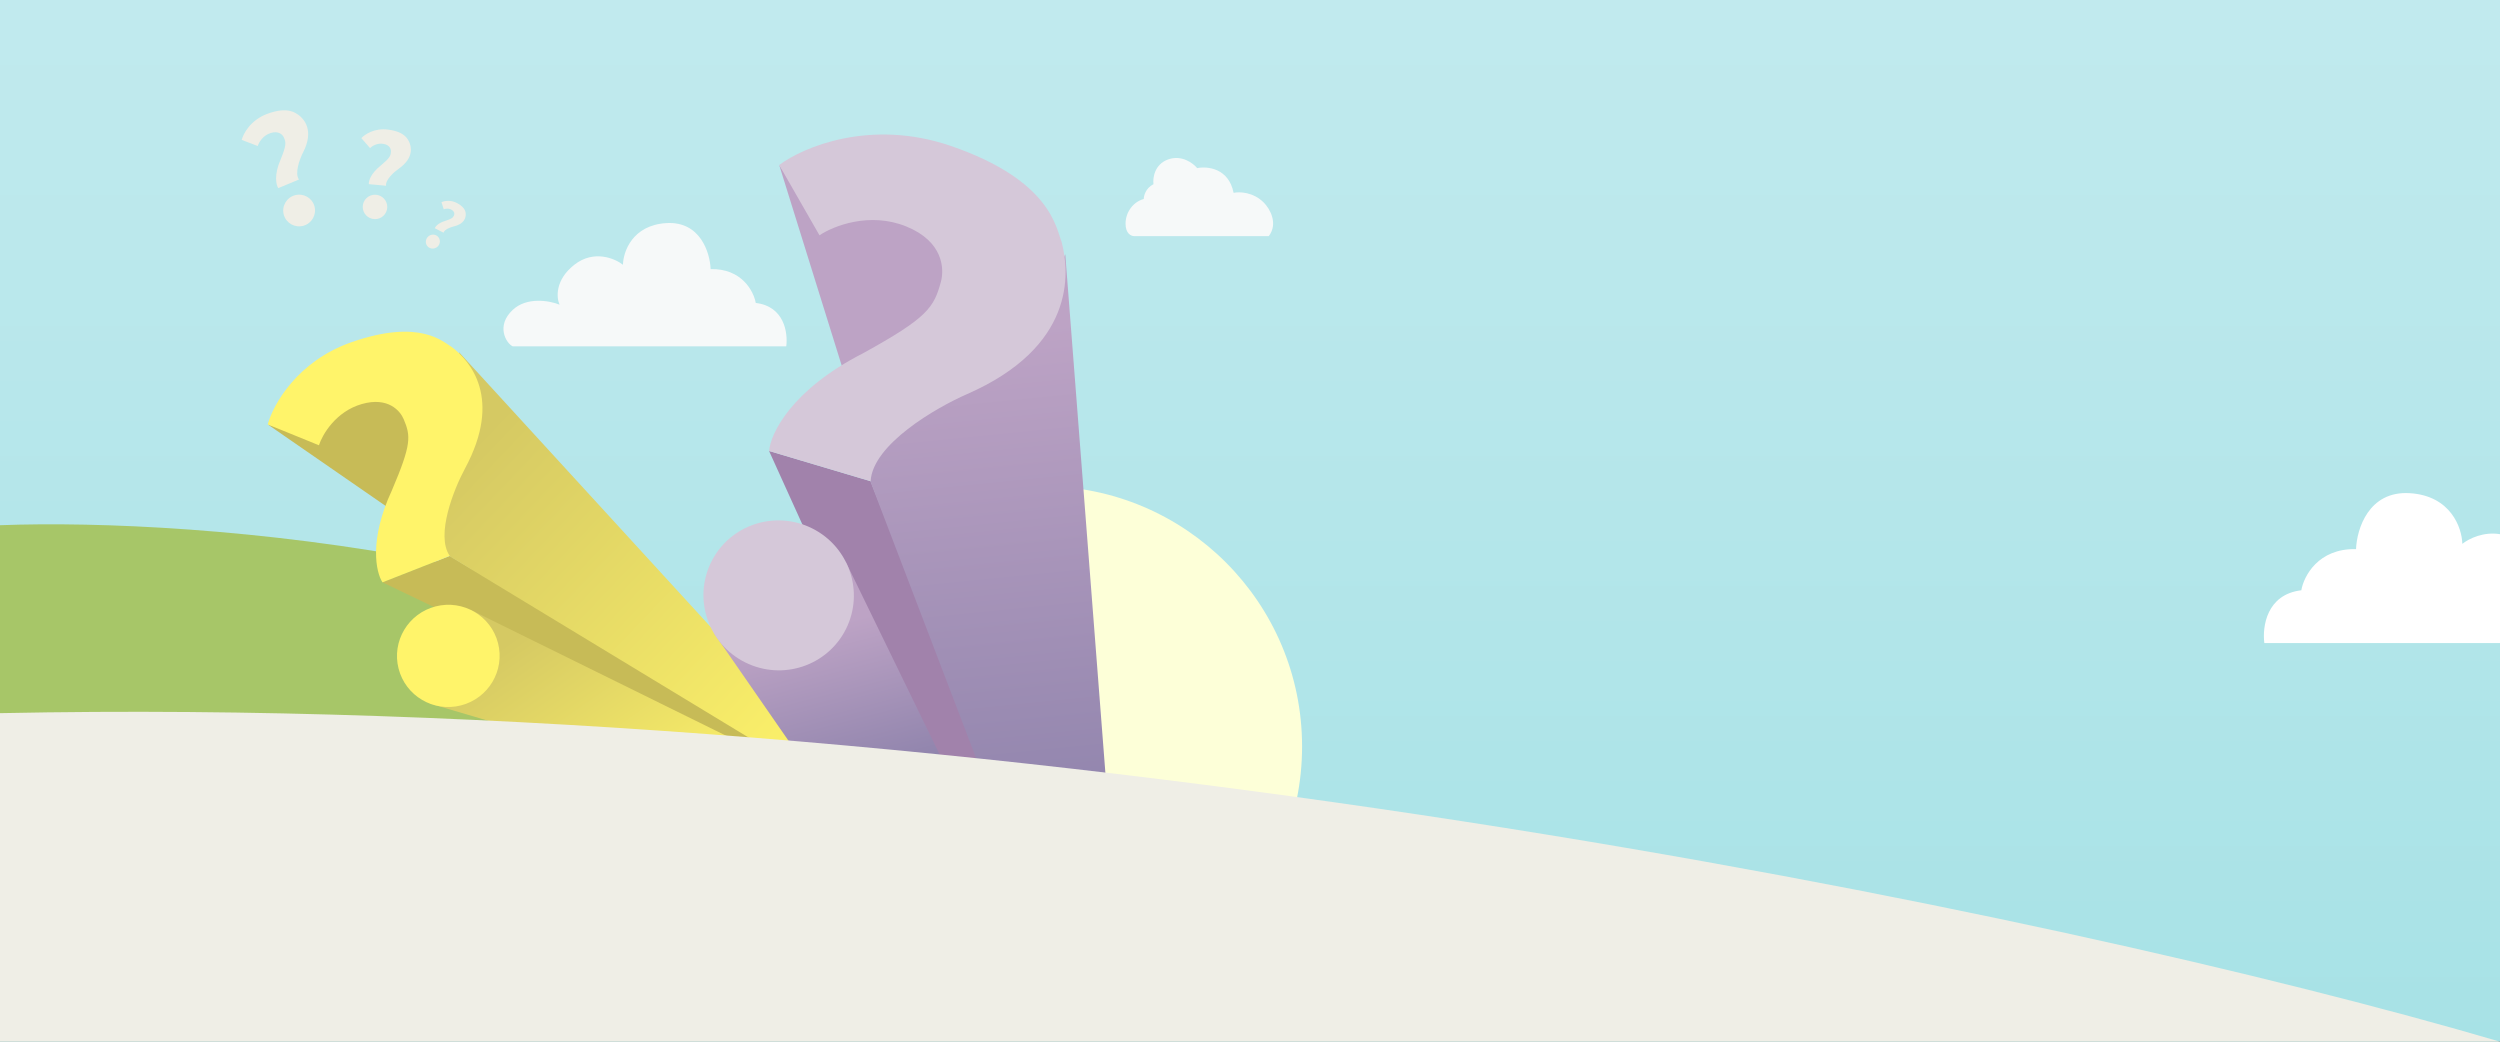 <svg width="1440" height="600" viewBox="0 0 1440 600" fill="none" xmlns="http://www.w3.org/2000/svg">
<rect x="0" y="0" width="1440" height="600" fill="#333333" stroke="none"/>
<rect width="1440" height="600" fill="url(#paint0_linear_803_1165)"/>
<circle cx="600" cy="430" r="150" fill="#FDFFD8"/>
<path d="M532 435.526C378.4 318.726 113.333 298.193 0 302.526V435.526H532Z" fill="#A7C668"/>
<path d="M653.212 136H728.731H730.828C736.422 128.594 731.295 120.097 728.031 116.774C721.878 110.507 713.813 110.365 710.55 111.077C707.753 96.835 695.4 95.648 689.573 96.835C687.242 93.987 680.623 89.002 672.791 91.85C664.959 94.699 663.934 102.532 664.4 106.092C659.925 108.371 658.806 112.738 658.806 114.637C653.212 116.062 648.317 121.758 648.317 128.879C648.317 134.576 651.581 136 653.212 136Z" fill="#F6F9F9"/>
<path d="M409.317 155C427.317 154.6 434.151 167.833 435.317 174.5C451.76 176.457 453.898 191.666 452.887 199.5H295.318C291.485 197.667 285.564 187.643 295.317 178.5C303.318 171 316.15 173 322.317 175.5C320.484 171.5 319.617 161.3 330.817 152.5C342.017 143.7 354.151 148.833 358.817 152.5C358.984 145 364.217 129.7 383.817 128.5C403.417 127.3 408.984 145.667 409.317 155Z" fill="#F6F9F9"/>
<path d="M255.598 120.565L254.282 116.471C255.736 115.757 259.622 114.887 263.535 117.111C268.427 119.891 268.136 122.476 268.27 123.222C268.361 125.03 267.732 128.912 261.552 130.356C259.748 130.778 256.005 132.102 255.473 134.026L250.474 131.456C250.746 130.556 252.34 128.446 256.541 127.204C260.345 125.948 260.791 125.482 261.46 124.18C261.79 123.536 262.049 122.085 260.276 120.936C258.504 119.787 256.419 120.21 255.598 120.565Z" fill="#EFEEE6"/>
<ellipse rx="3.983" ry="4.086" transform="matrix(0.824 0.566 -0.58 0.815 249.324 139.162)" fill="#EFEEE6"/>
<path d="M213.143 85.292L208.142 79.561C209.999 77.482 215.687 73.59 223.586 74.65C233.46 75.975 234.798 80.313 235.539 81.425C236.952 84.271 238.651 90.91 229.648 97.196C227.018 99.032 221.88 103.561 222.366 106.991L212.464 106.073C212.275 104.453 213.381 100.042 219.319 95.35C224.605 90.891 225.002 89.856 225.173 87.335C225.258 86.089 224.66 83.593 220.984 82.885C217.308 82.178 214.225 84.195 213.143 85.292Z" fill="#EFEEE6"/>
<ellipse cx="215.997" cy="119.187" rx="7.064" ry="7.032" transform="rotate(12.397 215.997 119.187)" fill="#EFEEE6"/>
<path d="M148.447 84.113L139.233 80.577C140.1 77.066 144.26 69.148 153.962 65.569C166.09 61.094 170.259 65.256 171.784 66.082C175.131 68.487 181.111 75.07 174.602 87.744C172.701 91.445 169.558 99.758 172.198 103.398L160.285 108.356C159.085 106.614 157.675 100.884 161.636 91.897C164.99 83.575 164.817 82.147 163.484 79.153C162.824 77.672 160.623 75.172 155.978 76.593C151.333 78.013 149.022 82.198 148.447 84.113Z" fill="#EFEEE6"/>
<ellipse cx="172.299" cy="121.25" rx="9.166" ry="9.124" transform="rotate(-15.5 172.299 121.25)" fill="#EFEEE6"/>
<path d="M1357.08 316.288C1335.25 315.801 1326.97 331.891 1325.56 339.996C1305.62 342.376 1303.03 360.868 1304.25 370.392H1440V307.688C1430.66 306.131 1422.26 310.127 1418.3 313.248C1418.1 304.129 1411.75 285.527 1387.99 284.068C1364.23 282.609 1357.48 304.94 1357.08 316.288Z" fill="white"/>
<path d="M451.604 446.372L220.312 335.432L259.057 320.214L467.568 445.303L451.604 446.372Z" fill="#C7BB57"/>
<path d="M224.733 293.223L154.216 244.47L181.932 253.147L189.788 242.804L199.166 232.559L215.677 227.821L230.239 234.269L240.453 248.843L224.733 293.223Z" fill="#C7BB57"/>
<path d="M493.114 452.613L264.379 202.855L267.428 217.116L258.857 264.406L238.305 307.861L478.647 453.582L493.114 452.613Z" fill="url(#paint1_linear_803_1165)"/>
<path d="M183.704 256.472L154.216 244.47C157.24 233.202 171.17 207.935 202.695 197.018C242.102 183.371 255.277 197.067 260.142 199.828C270.784 207.805 289.642 229.424 267.826 269.879C261.455 281.695 250.781 308.304 259.057 320.214L220.313 335.432C216.555 329.736 212.379 311.162 225.738 282.435C237.096 255.809 236.632 251.193 232.525 241.449C230.494 236.63 223.556 228.424 208.481 232.705C193.407 236.985 185.682 250.333 183.704 256.472Z" fill="#FFF46A"/>
<path d="M390.54 447.454L247.499 405.209L271.026 351.246L462.58 445.637L390.54 447.454Z" fill="url(#paint2_linear_803_1165)"/>
<ellipse cx="258.226" cy="377.8" rx="29.57" ry="29.435" transform="rotate(-14.348 258.226 377.8)" fill="#FFF46A"/>
<path d="M535.359 463.564L442.99 259.774L501.47 277.191L582.155 480.125L535.359 463.564Z" fill="#A182AB"/>
<path d="M486.213 215.029L448.818 95.054L472.985 130.103L491.397 125.255L511.477 121.894L534.82 131.335L545.811 151.931L544.443 177.981L486.213 215.029Z" fill="#BDA3C5"/>
<path d="M641.186 503.151L613.6 146.489L604.241 165.709L551.638 212.572L488.664 244.188L578.356 478.854L641.186 503.151Z" fill="url(#paint3_linear_803_1165)"/>
<path d="M472.028 135.542L448.818 95.054C462.486 84.774 501.388 68.179 547.648 84.044C605.473 103.874 608.317 131.585 611.441 139.168C616.524 157.988 618.776 199.981 557.051 226.992C539.024 234.881 502.669 255.965 501.47 277.191L442.991 259.774C443.796 249.803 455.748 224.586 497.116 203.48C534.276 182.994 537.908 177.245 541.966 162.285C543.973 154.886 543.373 139.146 522.101 130.475C500.829 121.804 479.856 130.24 472.028 135.542Z" fill="#D5C8D9"/>
<path d="M460.887 436.349L411.367 364.892L487.264 323.83L558.813 470.684L460.887 436.349Z" fill="url(#paint4_linear_803_1165)"/>
<ellipse cx="448.506" cy="342.933" rx="43.346" ry="43.147" transform="rotate(23.682 448.506 342.933)" fill="#D5C8D9"/>
<path d="M1440 600H105.926H0V410.78C579.597 398.892 1187.18 525.699 1440 600Z" fill="#EFEEE6"/>
<defs>
<linearGradient id="paint0_linear_803_1165" x1="720" y1="0" x2="720" y2="600" gradientUnits="userSpaceOnUse">
<stop stop-color="#C1EAEE"/>
<stop offset="1" stop-color="#A7E2E6"/>
</linearGradient>
<linearGradient id="paint1_linear_803_1165" x1="267.793" y1="260.513" x2="471.482" y2="454.688" gradientUnits="userSpaceOnUse">
<stop stop-color="#D5C963"/>
<stop offset="1" stop-color="#FFF46A"/>
</linearGradient>
<linearGradient id="paint2_linear_803_1165" x1="285.338" y1="375.111" x2="372.419" y2="499.426" gradientUnits="userSpaceOnUse">
<stop stop-color="#D5C963"/>
<stop offset="1" stop-color="#FFF46A"/>
</linearGradient>
<linearGradient id="paint3_linear_803_1165" x1="559.788" y1="191.504" x2="589.998" y2="492.893" gradientUnits="userSpaceOnUse">
<stop stop-color="#BDA3C5"/>
<stop offset="1" stop-color="#8D82AB"/>
</linearGradient>
<linearGradient id="paint4_linear_803_1165" x1="463" y1="364" x2="486.571" y2="455.296" gradientUnits="userSpaceOnUse">
<stop stop-color="#BDA3C5"/>
<stop offset="1" stop-color="#8D82AB"/>
</linearGradient>
</defs>
</svg>
